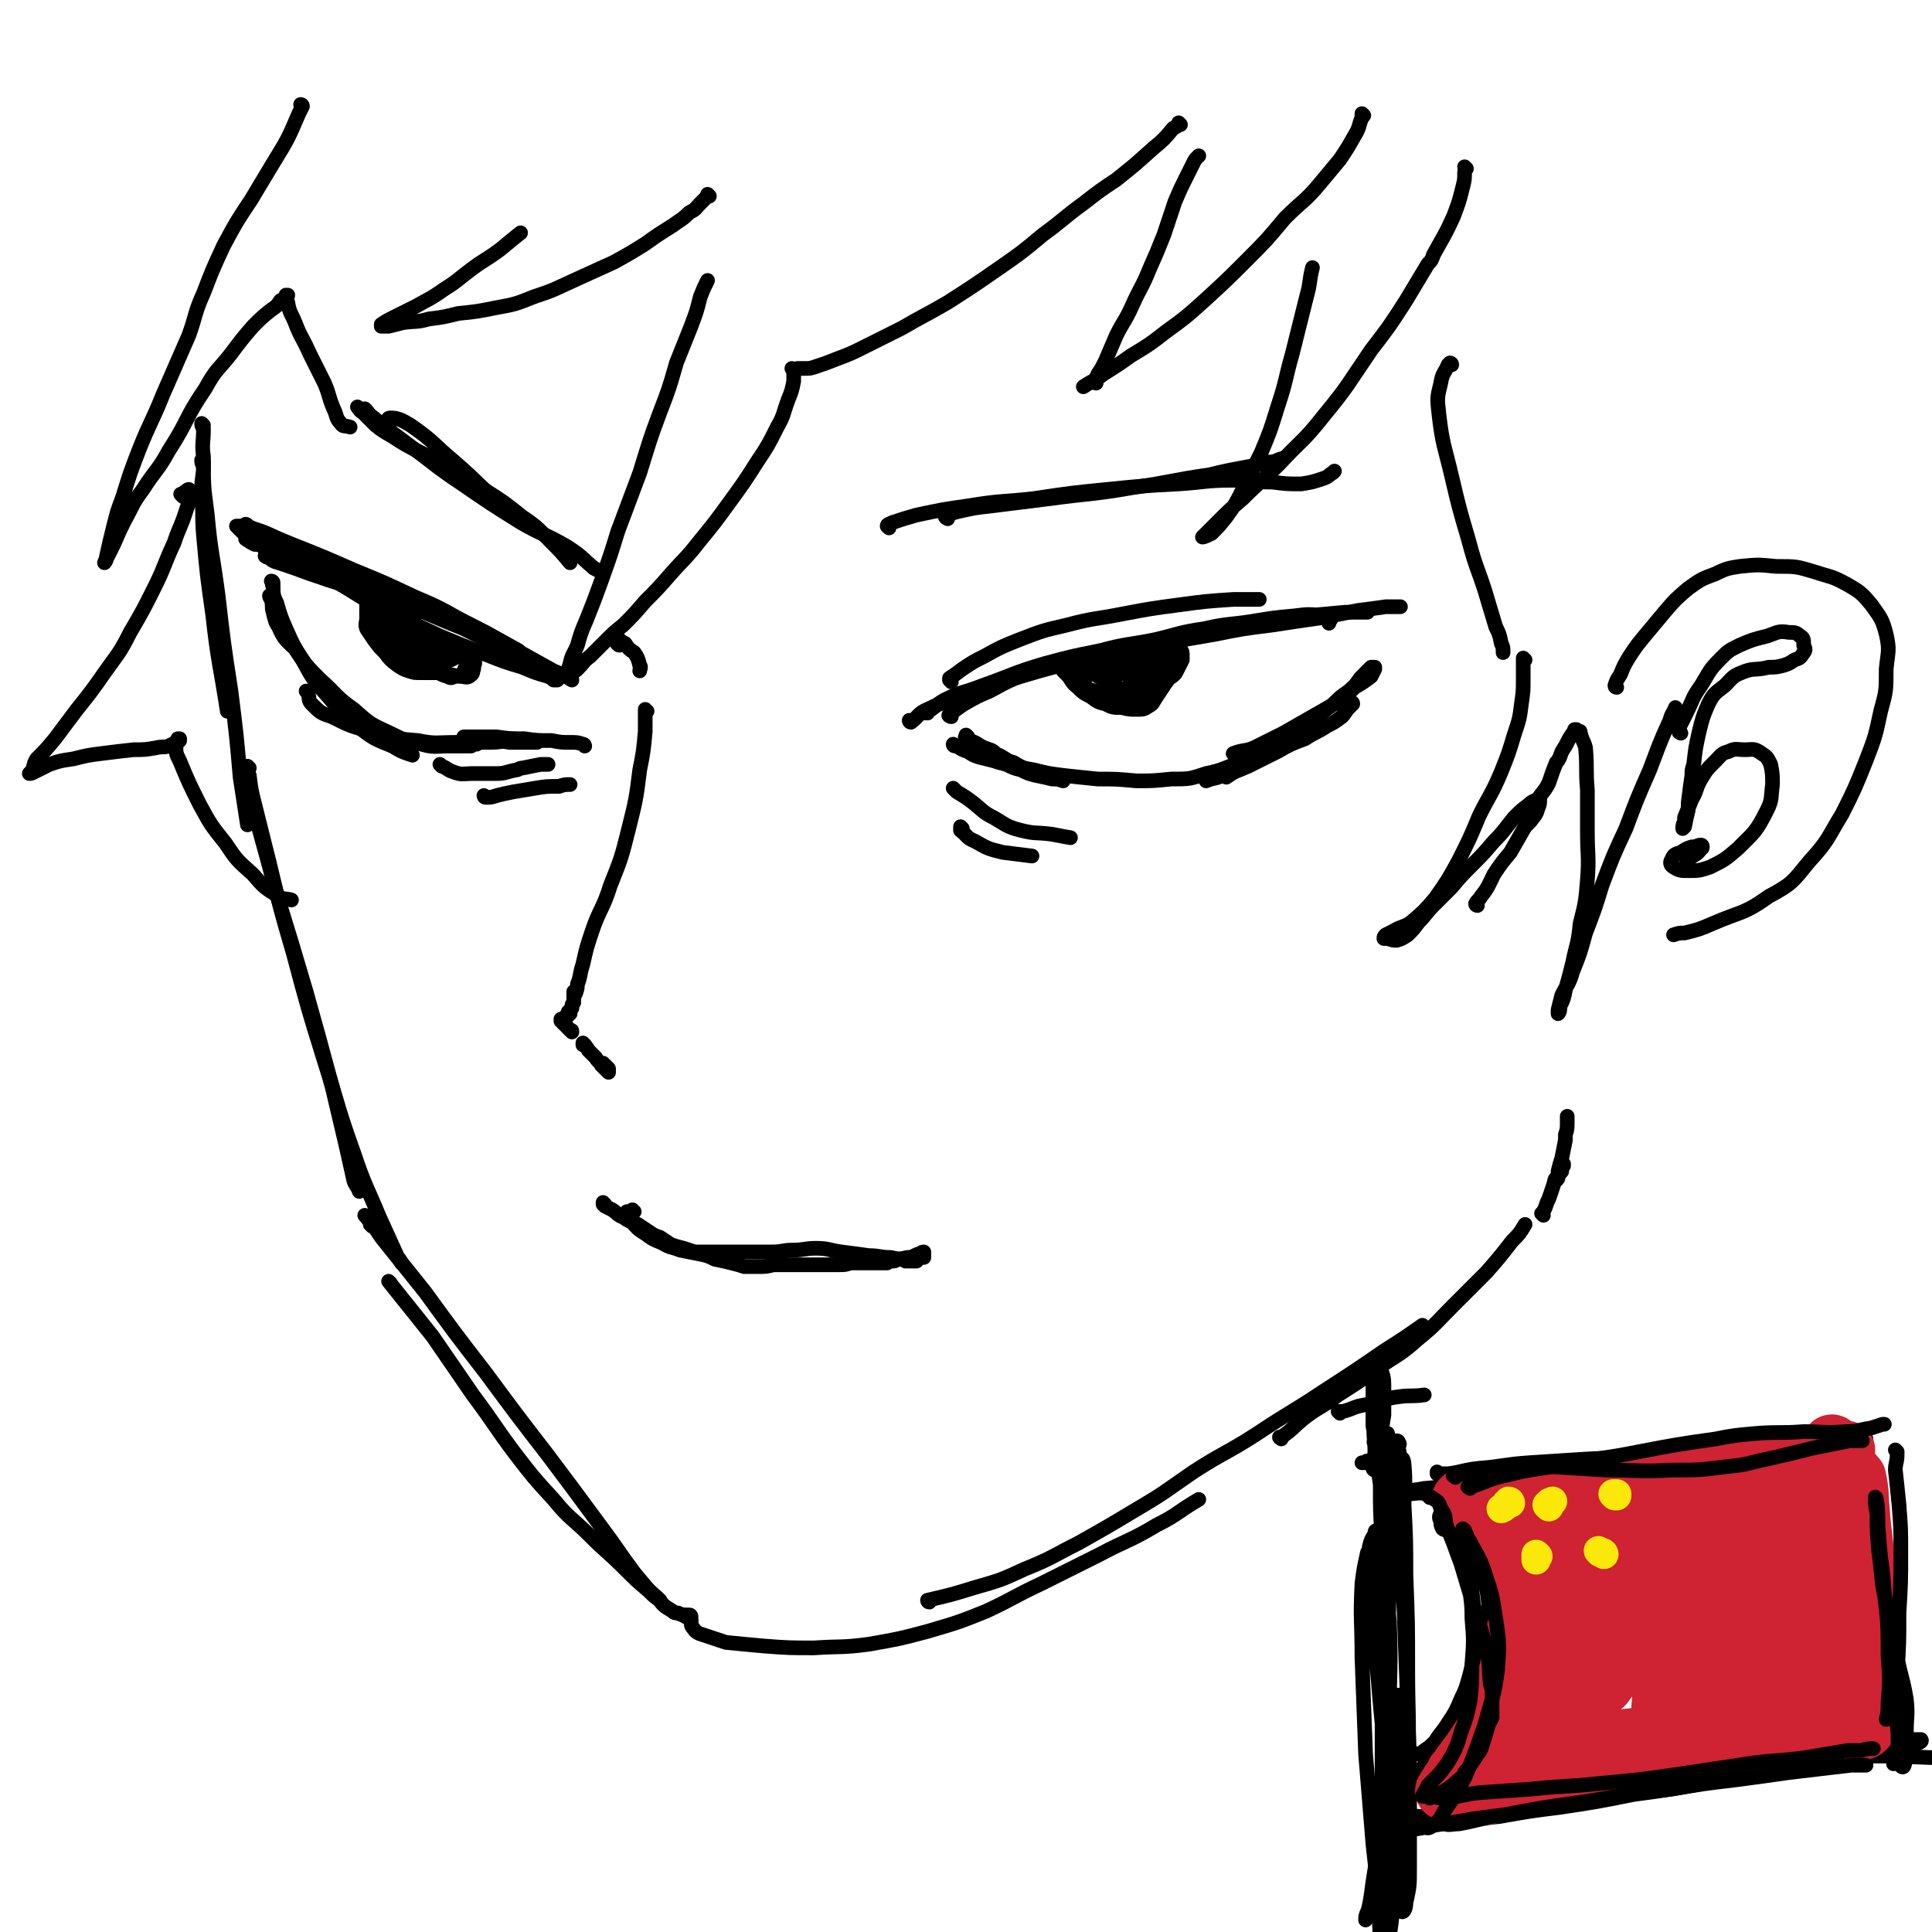 <svg viewBox='0 0 1054 1054' version='1.1' xmlns='http://www.w3.org/2000/svg' xmlns:xlink='http://www.w3.org/1999/xlink'><g fill='none' stroke='rgb(0,0,0)' stroke-width='8' stroke-linecap='round' stroke-linejoin='round'><path d='M519,391c-1,0 -2,-1 -1,-1 0,-1 0,-1 1,-1 4,-3 4,-3 7,-5 7,-4 7,-4 14,-7 11,-6 11,-6 22,-10 13,-5 13,-5 27,-8 15,-4 15,-4 30,-7 15,-3 15,-3 31,-6 16,-4 16,-4 32,-6 15,-3 15,-2 30,-4 11,-1 11,-1 22,-2 6,0 6,0 12,0 '/><path d='M506,389c0,0 -1,-1 -1,-1 0,0 0,1 0,1 5,-3 5,-4 10,-7 10,-5 11,-4 21,-8 17,-6 17,-7 34,-12 15,-4 15,-4 30,-7 15,-4 15,-3 30,-6 13,-3 13,-4 27,-6 13,-3 13,-2 26,-4 12,-2 12,-2 23,-3 8,-1 8,-1 16,0 2,0 2,1 4,2 0,0 -1,1 -1,2 '/><path d='M497,394c0,0 -1,-1 -1,-1 0,0 0,1 1,1 4,-3 4,-5 9,-7 10,-5 11,-4 22,-8 14,-6 14,-6 29,-10 17,-5 17,-5 35,-9 18,-4 18,-4 36,-8 17,-3 18,-3 35,-6 15,-3 15,-3 31,-5 13,-2 13,-2 27,-4 10,-2 10,-2 20,-4 8,-1 8,-1 15,-2 4,0 4,0 8,0 '/><path d='M521,407c0,0 -1,0 -1,-1 0,0 1,1 2,1 3,2 3,2 6,3 3,2 3,2 6,3 4,1 4,1 8,2 3,1 3,1 7,2 4,2 4,2 8,3 4,2 4,2 8,3 5,1 5,1 9,2 3,0 3,0 6,1 '/><path d='M528,402c0,0 -1,-1 -1,-1 0,0 0,0 0,1 0,0 -1,0 0,1 0,0 1,0 2,1 3,1 3,1 6,3 2,1 2,1 5,2 3,1 2,2 5,3 4,2 4,3 8,4 5,3 5,3 11,4 8,2 8,2 16,3 9,1 9,1 19,2 10,0 10,0 21,1 9,0 9,0 19,-1 10,0 10,0 19,-3 10,-2 9,-3 19,-6 5,-2 5,-2 10,-4 '/><path d='M674,412c0,0 -2,-1 -1,-1 5,-2 6,-1 11,-3 8,-4 8,-4 16,-8 7,-4 7,-4 14,-8 7,-4 7,-4 14,-8 6,-4 6,-4 11,-9 5,-3 5,-3 9,-6 1,-2 1,-2 2,-4 0,0 0,-1 0,-1 -1,0 -1,0 -2,0 -1,1 -1,1 -3,3 -1,1 -1,1 -2,2 -2,2 -2,3 -4,5 -3,3 -3,3 -6,5 -4,3 -4,4 -8,7 -4,3 -4,3 -9,6 -4,3 -4,3 -9,6 -5,4 -5,4 -10,7 -6,4 -6,3 -11,7 -5,4 -5,4 -11,8 -3,2 -3,2 -6,4 '/><path d='M738,384c0,0 -1,-1 -1,-1 0,0 1,0 1,1 -1,1 -1,1 -2,2 -2,2 -2,3 -4,5 -4,3 -4,3 -8,5 -6,4 -6,3 -12,7 -8,3 -8,3 -15,7 -8,4 -8,4 -16,8 -7,3 -7,3 -14,5 -4,2 -4,1 -9,3 '/><path d='M146,304c-1,0 -2,-1 -1,-1 3,2 3,3 7,4 9,3 9,3 17,6 3,1 3,1 6,2 11,4 11,3 22,7 16,6 15,7 30,13 '/><path d='M133,290c0,0 0,-1 -1,-1 0,-1 0,0 -1,0 -1,-1 -2,-2 -2,-2 3,0 4,0 8,1 10,3 10,4 20,8 13,6 13,6 26,12 14,6 15,5 29,12 14,6 14,6 29,13 12,6 12,6 24,12 9,5 9,5 18,10 '/><path d='M135,287c0,0 -1,-1 -1,-1 0,0 1,0 1,1 0,0 -1,-1 -1,-1 3,2 3,2 7,4 10,4 10,4 21,8 15,6 15,6 31,13 17,7 17,7 34,15 17,7 16,8 32,16 13,7 13,7 25,14 9,5 9,5 18,10 5,2 5,2 10,5 '/><path d='M134,289c0,0 0,0 -1,-1 0,0 1,1 0,1 0,0 -1,0 -1,1 2,2 3,2 7,4 1,1 1,1 3,1 11,6 11,6 22,11 14,6 15,6 29,12 15,6 16,6 31,13 15,6 14,6 29,12 12,6 12,6 23,11 8,4 8,4 16,8 5,2 5,2 9,4 '/><path d='M144,299c0,-1 0,-1 -1,-1 -2,-1 -2,-1 -4,-1 -2,-1 -2,-1 -5,-3 0,0 0,0 0,0 6,2 7,2 13,5 15,8 15,7 30,15 17,9 16,10 33,19 15,7 15,7 30,14 12,5 12,5 25,10 10,4 10,4 20,7 7,3 7,3 14,5 2,1 2,1 5,2 0,0 0,0 0,0 -1,0 -1,0 -2,0 '/><path d='M149,318c0,0 -1,-1 -1,-1 0,0 1,0 1,1 0,1 -1,1 0,1 0,5 0,6 2,10 2,7 2,7 5,14 4,9 4,9 9,17 6,11 6,11 14,20 8,9 7,10 17,17 8,6 8,6 18,10 5,3 5,3 11,5 '/><path d='M148,326c-1,0 -1,-1 -1,-1 0,0 0,1 1,2 1,4 0,4 1,7 1,4 1,5 3,8 3,7 4,7 9,12 6,9 6,9 14,17 9,8 8,9 18,16 9,8 9,8 20,13 8,4 8,4 17,6 7,2 8,1 15,1 6,0 6,0 12,0 1,-1 1,-1 3,-1 '/><path d='M168,378c0,0 0,-1 -1,-1 0,0 1,1 1,1 1,3 0,4 2,6 5,5 5,5 11,7 10,5 10,5 21,8 13,4 13,4 26,5 10,2 10,1 21,1 9,0 9,0 18,0 7,0 7,-1 13,-1 5,0 5,0 9,0 2,0 2,1 4,1 0,0 0,0 0,0 -3,0 -3,0 -7,0 -4,0 -4,0 -8,0 -6,-1 -6,-1 -11,-1 -4,0 -4,0 -9,-1 -2,0 -2,0 -4,0 -1,0 -1,-1 -1,-1 2,0 3,0 6,0 6,0 6,0 12,0 7,1 7,1 15,1 7,1 7,1 15,1 5,1 5,1 10,1 4,0 4,0 7,1 1,0 1,1 1,1 '/><path d='M201,329c0,-1 -1,-2 -1,-1 0,0 0,1 0,2 0,2 0,2 0,4 0,1 0,1 0,3 0,3 -1,3 0,6 2,3 2,3 4,6 3,4 3,4 6,7 3,4 3,4 7,7 3,2 3,2 6,3 3,1 3,1 6,1 3,0 3,0 6,0 5,0 5,0 9,1 4,0 4,1 7,1 3,0 3,1 5,0 1,-1 2,-1 2,-3 1,-2 0,-2 1,-4 0,-2 0,-2 0,-4 1,-1 1,-1 1,-2 0,0 0,0 0,0 0,0 0,0 0,0 0,1 -1,0 -1,0 0,0 1,0 1,0 -1,0 -1,0 -2,0 -1,1 -1,1 -1,2 -1,2 -1,2 -2,4 -2,3 -1,3 -3,6 -1,1 -1,0 -3,1 0,0 0,0 -1,0 -2,1 -2,1 -4,0 -4,-1 -4,-2 -8,-4 -7,-5 -7,-5 -13,-10 -4,-4 -4,-4 -8,-8 -2,-2 -2,-2 -4,-5 -2,-2 -1,-2 -2,-4 -1,-1 -1,-2 -2,-3 -1,-1 -1,-1 -2,-2 -1,-1 -1,-1 -2,-2 -1,0 -1,0 -1,0 -1,2 -1,3 0,5 2,5 2,5 5,9 3,4 2,5 6,8 3,4 4,4 8,6 4,2 5,2 9,3 5,1 5,0 9,0 4,-1 4,-1 7,-2 2,-1 2,-1 3,-2 0,-1 0,-1 1,-2 0,-1 0,-1 0,-1 -1,-1 -1,-1 -2,-1 -2,0 -2,0 -5,-1 -3,-1 -3,-1 -7,-2 -4,-1 -4,-1 -8,-2 -4,-2 -4,-2 -8,-4 -4,-1 -4,-1 -7,-3 -2,-1 -1,-2 -3,-3 -1,-1 -1,-1 -2,-1 0,0 0,1 1,1 4,4 4,4 8,6 5,4 4,5 10,8 4,2 4,2 9,3 2,1 2,0 5,0 1,1 1,1 2,0 1,0 1,-1 0,-1 0,-2 -1,-2 -2,-3 -3,-1 -3,-1 -6,-2 -5,-2 -5,-2 -10,-4 -4,-2 -4,-2 -9,-4 -1,-1 -2,-1 -3,-1 0,0 0,1 0,1 3,3 4,3 7,6 5,3 5,3 9,6 4,2 4,2 7,4 3,1 3,1 6,2 1,0 1,0 2,0 0,0 0,0 0,0 '/><path d='M581,366c0,0 0,-1 -1,-1 0,0 1,0 1,0 0,0 -1,0 -1,1 1,1 1,1 2,2 3,3 2,4 6,7 3,3 3,3 7,5 4,3 4,3 8,4 4,2 4,2 9,2 4,1 4,1 8,1 4,0 4,0 7,-2 2,-1 2,-2 4,-5 2,-3 2,-3 4,-6 1,-2 2,-2 3,-5 1,-2 1,-3 3,-5 0,-2 1,-2 1,-4 0,-1 0,-2 0,-3 0,-2 0,-2 0,-4 -1,-1 -1,-1 -2,-2 0,-1 0,-1 -1,-2 0,0 0,0 0,0 0,0 0,0 0,0 0,1 0,1 -1,2 0,1 0,1 -1,2 -3,2 -3,2 -5,4 -4,1 -4,1 -8,2 -4,1 -5,1 -9,2 -5,1 -5,1 -10,2 -3,1 -3,1 -7,2 -2,1 -2,1 -4,1 0,1 0,1 -1,1 0,0 0,0 0,0 1,0 1,0 3,0 3,0 3,0 5,0 4,0 4,0 7,0 3,0 3,0 7,1 3,0 3,0 5,0 2,0 2,0 3,-1 1,0 1,0 1,0 0,0 0,0 -1,-1 -2,0 -3,-1 -6,-1 -4,-1 -4,0 -9,0 -4,0 -4,-1 -8,0 -4,1 -4,2 -7,4 -2,1 -2,1 -4,2 0,1 -1,1 -1,2 0,0 1,1 1,1 2,1 3,1 5,2 6,2 6,1 11,3 4,0 4,0 7,1 1,0 1,1 2,1 1,0 1,0 2,0 0,0 0,0 0,0 0,0 0,0 0,0 0,-1 0,-2 -1,-2 0,-1 -1,0 -1,-1 -3,-1 -2,-2 -4,-3 -1,-1 -1,-1 -2,-1 -4,-3 -4,-3 -9,-5 -3,-2 -3,-2 -7,-3 -2,0 -2,0 -3,1 -1,1 -1,2 -1,3 0,3 0,3 1,5 2,3 2,3 6,5 3,2 4,2 8,3 4,1 4,2 8,2 3,1 4,1 7,1 2,-1 3,0 4,-1 1,-1 1,-1 2,-3 0,-2 0,-2 0,-5 0,-4 0,-4 0,-7 0,-3 0,-3 0,-5 0,0 0,-1 -1,-1 0,0 0,0 0,0 -1,0 -1,0 -2,1 -1,2 -1,2 -2,4 -1,2 -1,1 -2,3 -1,2 -1,2 -2,3 -1,1 -1,2 -1,2 2,1 2,1 4,1 3,0 4,0 6,-1 2,-1 2,-1 4,-4 2,-2 2,-2 4,-5 1,-2 1,-2 2,-5 0,-2 0,-2 0,-4 0,-1 0,-2 0,-1 -1,0 -2,1 -3,2 -2,3 -1,3 -4,6 -2,3 -2,3 -5,6 -2,1 -3,1 -5,2 -1,1 -1,1 -1,2 0,0 0,0 1,0 3,0 3,0 6,0 4,-1 4,0 7,-2 4,-1 4,-1 8,-4 3,-2 3,-2 5,-6 1,-2 1,-2 2,-4 0,-2 0,-2 0,-3 0,-1 0,-2 -1,-2 -1,-1 -1,-1 -3,-1 -1,1 -1,1 -2,2 -2,1 -2,1 -4,3 -1,3 -1,3 -3,6 -1,2 -1,2 -3,4 -1,1 -1,1 -2,2 0,1 0,1 0,1 0,1 1,1 2,0 2,-1 2,-1 4,-3 2,-2 2,-1 4,-4 3,-2 2,-3 4,-5 2,-3 1,-3 2,-5 1,0 1,0 1,-1 '/><path d='M338,352c-1,0 -1,-1 -1,-1 -1,0 0,0 0,0 0,0 0,-1 0,-1 0,-1 0,-1 1,-1 1,1 1,1 3,2 2,3 2,3 5,5 2,3 2,3 3,7 1,1 0,2 0,3 '/><path d='M353,388c-1,0 -1,0 -1,-1 0,0 0,1 0,1 0,0 0,0 0,0 0,1 0,1 0,1 0,5 0,5 0,10 -1,11 -1,11 -3,21 -2,16 -2,16 -6,32 -4,16 -4,16 -10,31 -4,13 -6,13 -10,25 -3,9 -3,9 -5,18 -2,6 -1,6 -3,11 0,2 0,2 -1,5 -1,0 -1,0 -1,1 0,0 0,0 0,0 0,0 0,0 0,0 0,0 0,-1 0,-1 0,0 0,0 0,0 0,-1 0,-1 0,-1 0,0 0,0 0,0 0,0 0,0 0,0 0,0 0,0 0,0 0,0 0,1 0,1 0,0 0,0 0,1 0,1 0,1 0,1 0,1 0,1 0,2 0,1 0,1 0,1 -1,1 -1,1 -1,2 0,0 0,0 0,1 0,0 0,0 0,0 0,0 0,0 0,0 -1,1 -1,1 -1,1 0,1 0,1 0,2 0,0 0,0 0,0 0,0 0,0 0,0 0,0 -1,0 -1,-1 0,0 0,1 1,1 0,0 -1,0 -1,0 0,0 0,0 0,0 0,0 0,0 0,0 0,0 0,0 0,0 0,0 0,0 0,0 0,0 0,0 0,0 0,0 0,0 0,0 0,0 0,0 0,0 0,0 0,0 0,1 0,0 0,0 -1,0 0,0 0,0 0,0 0,0 0,0 0,1 0,0 0,0 0,0 -1,0 -1,0 -1,0 0,0 0,0 0,0 0,0 0,0 0,0 0,0 0,0 0,0 0,0 0,0 0,0 0,1 0,1 -1,1 0,0 0,0 0,0 0,1 0,1 0,1 0,0 -1,0 -1,0 0,0 0,0 0,0 1,0 0,-1 0,-1 0,0 0,1 1,2 0,0 0,0 1,1 1,1 1,0 1,1 1,1 1,1 2,2 1,0 1,0 1,1 '/><path d='M319,570c0,0 -1,-1 -1,-1 0,0 0,0 0,1 2,1 2,1 3,3 2,2 2,2 4,4 1,2 2,2 3,4 1,1 1,1 2,2 1,1 1,1 2,2 0,0 0,0 0,0 0,0 0,0 0,0 0,-1 0,-1 0,-2 -1,-1 -1,-1 -2,-2 -1,0 -1,-1 -1,-1 0,0 0,0 0,1 0,1 0,1 1,2 '/><path d='M346,661c-1,0 -1,-1 -1,-1 0,0 0,0 0,1 '/><path d='M330,657c0,0 -1,0 -1,-1 0,0 0,1 0,1 1,0 1,0 1,1 2,1 2,1 4,2 3,2 3,3 6,4 4,3 4,2 8,4 3,2 3,2 6,4 3,2 3,2 6,3 3,2 3,2 6,4 3,1 3,1 7,2 3,1 3,1 6,2 3,0 3,0 6,0 3,0 3,0 6,0 5,0 5,0 9,0 5,0 5,0 10,0 6,0 6,0 11,0 6,0 6,-1 11,-1 7,0 7,-1 13,-1 7,0 7,1 14,2 8,1 8,1 15,2 6,0 6,1 12,1 4,1 5,1 9,0 2,0 2,0 4,-1 2,-1 2,-1 4,-1 0,-1 0,-1 1,-1 0,1 0,1 0,1 0,1 0,1 0,1 0,0 0,0 0,0 0,0 0,0 0,0 0,0 0,0 0,1 0,0 0,0 0,0 '/><path d='M343,662c0,0 -1,0 -1,-1 0,0 0,1 0,1 0,0 -1,0 -1,0 0,0 0,0 0,0 0,0 0,0 0,0 1,2 1,2 3,4 4,4 3,4 8,7 4,3 4,3 9,5 5,3 5,2 10,4 5,1 5,1 10,2 5,1 5,1 9,3 5,1 5,1 9,2 4,1 4,1 7,2 4,0 4,0 7,0 5,0 5,0 9,-1 6,0 6,0 11,0 5,0 5,0 9,0 4,0 4,0 7,0 3,0 3,0 5,0 2,0 2,0 4,0 3,0 3,0 6,-1 4,0 4,0 7,0 2,0 2,0 5,0 0,0 0,0 1,0 2,0 2,0 3,0 2,0 2,0 4,0 1,-1 1,-1 3,-1 1,0 1,0 3,-1 1,0 1,0 2,0 1,0 1,0 2,1 2,0 2,0 3,0 1,0 1,0 2,0 1,0 1,0 1,0 0,0 0,0 0,0 0,0 0,0 0,0 0,0 0,0 0,0 0,0 0,0 0,0 '/><path d='M485,288c0,0 -1,-1 -1,-1 0,-1 1,-1 3,-2 6,-2 6,-2 13,-4 14,-3 14,-3 28,-5 18,-3 18,-2 36,-4 20,-3 20,-3 40,-5 20,-2 20,-2 39,-3 15,-1 15,-2 30,-2 10,0 10,1 21,1 8,1 8,1 16,1 6,-1 6,-1 12,-3 3,-1 3,-2 5,-3 1,-1 1,-1 1,-1 '/><path d='M517,283c0,0 -2,-1 -1,-1 3,-2 3,-2 7,-3 9,-2 9,-2 18,-3 16,-2 16,-2 32,-4 22,-3 22,-2 45,-6 21,-3 21,-4 42,-7 16,-4 16,-3 33,-7 3,0 3,-1 7,-2 '/><path d='M196,223c0,0 -1,-1 -1,-1 1,1 1,2 3,3 7,7 7,8 16,13 12,8 13,7 25,14 13,7 13,7 25,15 11,7 11,7 21,15 9,6 9,7 16,14 5,5 5,5 10,11 '/><path d='M200,224c0,0 -1,-1 -1,-1 2,2 2,3 5,5 9,8 9,7 18,14 15,11 15,12 30,22 16,11 16,11 32,21 12,7 13,6 25,13 8,5 8,6 15,12 2,1 2,1 4,2 '/><path d='M213,235c-1,0 -1,-1 -1,-1 -1,-1 -1,-1 0,-3 0,-2 -1,-3 1,-3 4,0 6,1 11,4 13,9 12,10 24,20 15,13 14,14 29,26 13,9 13,9 26,18 '/><path d='M111,232c0,0 -1,-1 -1,-1 0,1 0,1 1,3 0,8 -1,8 0,15 0,16 0,16 2,31 2,22 3,22 6,45 3,26 3,26 7,52 3,24 3,24 5,47 2,13 2,13 4,26 '/><path d='M111,252c0,0 -1,-1 -1,-1 0,1 0,2 1,3 0,6 -1,6 -1,13 1,12 0,13 1,25 2,22 2,22 5,43 3,27 4,27 8,53 '/><path d='M136,419c0,0 -1,0 -1,-1 0,0 0,1 0,1 1,2 0,2 1,4 1,8 1,8 3,16 4,16 4,16 8,32 6,25 6,25 13,49 8,30 8,30 17,59 8,25 7,25 16,50 6,18 7,18 14,35 5,11 5,11 10,22 1,1 1,1 2,3 '/><path d='M136,430c0,0 -1,-1 -1,-1 0,0 1,0 1,1 0,0 -1,0 -1,0 1,3 0,3 1,5 2,8 2,8 5,16 5,18 5,18 10,37 8,26 8,26 16,53 7,25 7,25 14,51 4,17 4,17 8,34 2,9 2,9 4,18 1,3 2,3 3,6 '/><path d='M213,700c0,0 -1,-1 -1,-1 0,0 0,0 0,0 12,15 12,15 24,30 11,16 11,16 22,32 12,16 11,16 23,32 10,13 10,13 21,25 9,11 10,10 20,20 9,9 10,9 19,18 6,6 6,6 13,12 3,3 3,3 6,5 '/><path d='M203,669c0,-1 0,-1 -1,-1 0,-1 1,-1 0,-1 -1,-2 -1,-2 -3,-4 0,0 0,0 0,0 5,6 5,6 9,12 12,15 12,15 24,30 16,22 16,22 33,44 17,23 17,23 34,45 15,20 15,20 29,39 9,12 9,13 18,25 6,7 6,8 13,14 3,4 3,4 8,7 1,1 1,1 3,1 1,1 1,0 2,1 1,0 1,0 1,0 1,0 1,0 1,0 0,0 0,0 0,0 0,1 -1,0 -1,0 0,0 0,0 1,0 0,0 0,0 0,1 1,0 1,0 1,0 1,1 1,1 2,2 '/><path d='M377,882c0,0 0,-1 -1,-1 0,1 1,2 1,3 0,2 0,3 1,4 2,3 3,3 6,4 6,2 6,2 12,4 10,1 10,1 21,2 13,1 14,1 27,1 15,-1 15,0 30,-2 17,-3 17,-3 32,-7 17,-5 17,-5 32,-11 15,-7 15,-8 30,-15 16,-8 16,-8 32,-16 15,-8 16,-7 31,-16 12,-6 11,-7 23,-14 '/><path d='M507,874c-1,0 -1,-1 -1,-1 0,0 0,0 0,0 13,-3 13,-3 26,-7 14,-4 14,-4 27,-10 15,-6 15,-7 29,-14 16,-9 16,-9 31,-18 17,-10 16,-10 32,-21 17,-11 18,-10 35,-21 18,-12 18,-11 36,-23 17,-11 17,-11 33,-22 11,-7 11,-7 21,-14 '/><path d='M699,785c0,0 -1,-1 -1,-1 0,0 0,1 1,0 6,-4 6,-5 12,-10 9,-7 10,-6 19,-13 11,-7 11,-7 21,-14 11,-8 12,-7 22,-16 11,-9 10,-9 20,-19 9,-9 9,-9 18,-18 7,-8 7,-8 14,-17 4,-4 4,-4 7,-9 '/><path d='M842,663c0,0 -1,-1 -1,-1 0,0 0,0 1,-1 1,-2 1,-2 2,-5 1,-2 1,-2 2,-5 1,-3 1,-3 2,-6 0,-2 1,-2 2,-4 0,-2 0,-2 1,-3 0,-1 0,-1 1,-2 0,-1 0,-1 1,-1 0,0 0,0 0,0 0,0 0,0 0,1 -1,1 -1,1 -1,3 -1,1 -1,1 -2,3 0,1 0,1 -1,2 0,0 0,0 0,0 0,0 0,0 0,0 1,-3 1,-3 1,-5 1,-4 1,-4 2,-7 1,-5 1,-5 2,-10 0,-1 0,-1 0,-3 1,-3 1,-3 1,-7 0,-1 0,-1 0,-3 '/><path d='M882,375c0,0 -1,0 -1,-1 1,-3 1,-3 3,-6 2,-5 2,-5 5,-10 4,-6 4,-6 9,-12 5,-6 5,-6 10,-12 6,-7 6,-7 13,-13 7,-5 7,-5 15,-8 6,-3 7,-3 13,-4 10,-1 10,-1 20,0 11,0 11,0 21,3 9,3 9,2 18,7 7,4 8,5 13,11 5,7 6,8 8,16 2,9 1,9 0,19 0,12 0,12 -3,23 -3,14 -3,14 -8,27 -6,15 -6,15 -13,29 -8,13 -7,14 -18,26 -9,11 -9,12 -22,19 -14,10 -15,8 -31,15 -7,3 -7,3 -15,5 -3,0 -3,0 -6,1 '/><path d='M917,400c0,0 -1,-1 -1,-1 0,0 0,1 0,0 1,0 0,-1 0,-2 2,-4 2,-4 4,-8 4,-8 3,-8 8,-15 5,-8 4,-8 11,-15 4,-4 4,-4 10,-7 7,-3 7,-3 15,-5 6,-2 6,-3 12,-2 3,0 4,0 6,2 2,1 2,2 2,5 1,2 1,3 0,4 -2,3 -2,3 -5,4 -3,2 -3,2 -6,3 -4,1 -4,1 -8,1 -8,2 -8,0 -15,3 -5,2 -5,3 -9,7 -5,4 -6,4 -9,10 -3,7 -3,7 -5,15 -2,9 -2,9 -3,18 -1,3 -1,3 -1,6 -1,7 -1,7 -2,15 0,2 0,2 0,4 -1,4 -1,4 -2,9 -1,1 -1,1 -1,1 0,-1 0,-2 1,-4 0,-1 0,-1 0,-2 2,-5 2,-5 4,-10 3,-5 2,-6 5,-11 3,-5 3,-5 8,-10 3,-3 3,-4 7,-5 4,-2 4,-1 9,-1 4,0 5,-1 9,2 3,2 3,2 5,6 1,5 1,6 1,11 -1,7 0,8 -3,14 -6,12 -7,12 -16,21 -7,6 -7,6 -15,10 -6,2 -6,2 -12,2 -4,0 -5,0 -8,-2 -2,-1 -2,-3 -1,-4 1,-3 2,-3 5,-4 3,-2 3,-2 6,-3 3,0 3,-1 5,-1 1,0 1,2 0,2 -2,3 -3,3 -6,5 -1,1 -1,0 -2,1 '/><path d='M792,199c0,0 0,-1 -1,-1 0,0 0,0 -1,1 -2,5 -3,4 -4,10 -2,8 -2,8 -1,17 2,17 3,17 7,34 4,17 4,17 9,34 3,11 3,11 7,22 1,3 1,3 2,6 3,10 3,10 6,20 2,4 2,4 3,9 1,2 1,2 1,5 0,0 0,0 0,0 '/><path d='M832,360c-1,0 -1,-1 -1,-1 0,0 0,1 0,2 0,5 0,5 0,10 0,6 0,6 -1,13 -1,8 -1,8 -4,17 -3,10 -3,10 -7,20 -5,12 -6,12 -12,24 -5,12 -5,12 -11,24 -6,11 -6,11 -13,21 -6,7 -6,7 -13,13 -4,3 -5,2 -10,5 -2,1 -2,1 -4,2 -1,1 -1,1 -1,2 1,0 1,0 2,0 3,1 3,1 5,1 3,-1 3,-1 6,-3 3,-3 3,-3 6,-7 4,-4 4,-5 8,-9 5,-5 5,-5 10,-10 5,-6 5,-6 11,-12 6,-6 6,-6 12,-13 6,-6 6,-7 11,-13 4,-4 4,-4 8,-7 2,-2 3,-2 5,-3 1,0 1,0 1,0 0,2 0,3 -1,5 -1,4 -2,4 -4,7 -1,1 -1,1 -2,2 '/><path d='M806,494c0,0 -1,0 -1,-1 1,-2 2,-2 3,-4 4,-5 4,-6 7,-12 4,-6 4,-6 9,-12 4,-7 4,-7 8,-14 3,-6 3,-6 6,-13 3,-6 4,-5 7,-11 2,-6 2,-6 4,-11 1,-1 1,-1 2,-3 1,-3 1,-3 3,-6 2,-4 2,-4 4,-7 0,0 0,0 0,0 1,-1 1,-1 1,-2 1,0 1,0 1,0 1,1 1,1 2,1 1,5 2,5 3,9 1,12 0,12 1,23 0,12 0,12 0,23 0,13 1,13 0,26 -1,12 -1,12 -4,24 -1,11 -2,11 -4,21 -2,8 -2,8 -4,15 -1,5 -1,5 -3,9 0,2 0,3 -1,4 0,0 0,-1 0,-2 1,-4 1,-4 2,-8 3,-6 4,-6 6,-13 4,-10 4,-10 7,-21 5,-13 5,-13 9,-26 6,-16 6,-16 13,-31 6,-16 6,-16 13,-32 5,-13 5,-14 11,-27 1,-4 2,-4 3,-7 '/><path d='M800,92c0,0 -1,-1 -1,-1 0,1 1,1 0,3 0,4 0,4 -1,8 -2,8 -2,8 -5,16 -5,11 -5,10 -11,21 -1,3 -1,3 -3,5 -6,10 -6,10 -12,20 -9,14 -9,14 -19,27 -13,19 -12,19 -26,36 -11,14 -12,13 -24,26 -9,9 -10,9 -20,19 -7,6 -7,6 -13,12 -4,4 -4,4 -8,8 0,0 -1,1 -1,1 1,0 3,-1 5,-2 4,-4 4,-4 8,-9 5,-7 5,-7 9,-15 5,-10 5,-10 10,-20 5,-12 5,-12 9,-25 5,-15 4,-15 8,-29 4,-16 4,-16 8,-32 2,-7 1,-7 3,-15 '/><path d='M744,63c0,0 -1,-1 -1,-1 0,0 0,1 0,1 1,1 0,1 0,1 -2,5 -1,5 -4,10 -4,7 -4,7 -8,13 -5,6 -5,6 -10,12 -9,11 -10,10 -20,20 -10,12 -10,12 -21,23 -11,11 -11,11 -23,22 -10,9 -10,9 -21,17 -9,7 -9,7 -19,13 -7,5 -7,5 -15,10 -5,4 -5,3 -11,7 '/><path d='M598,209c0,0 -1,0 -1,-1 0,0 0,1 0,0 1,-1 1,-2 2,-4 2,-3 2,-3 4,-7 3,-7 3,-7 6,-14 4,-8 5,-8 9,-17 4,-9 5,-9 9,-19 4,-9 4,-9 8,-19 3,-9 3,-9 6,-18 3,-7 3,-7 6,-13 2,-4 2,-4 4,-8 1,-2 1,-2 2,-3 1,-1 1,-1 1,-1 0,0 0,0 0,0 '/><path d='M644,68c0,0 -1,-1 -1,-1 0,0 0,0 1,1 0,0 0,0 0,0 -1,0 -1,0 -1,0 -1,1 -1,1 -3,2 -5,6 -5,6 -11,11 -10,9 -10,9 -20,17 -9,6 -9,6 -18,13 -11,8 -11,9 -22,17 -12,10 -12,10 -25,19 -13,9 -13,9 -27,18 -12,7 -13,7 -25,14 -10,5 -10,5 -20,10 -8,4 -8,4 -16,7 -5,2 -5,2 -11,4 -3,1 -3,1 -6,1 -2,0 -2,0 -4,0 -1,1 -1,1 -2,1 0,0 0,0 0,0 0,0 0,0 0,0 0,0 -1,-1 -1,-1 0,0 1,1 1,1 0,3 0,3 0,6 -1,5 -1,5 -3,10 -3,8 -2,8 -6,15 -5,10 -5,10 -11,19 -7,11 -7,11 -15,22 -8,11 -8,11 -17,22 -7,9 -8,9 -15,17 -7,8 -7,8 -14,15 -6,7 -6,7 -12,13 -5,4 -5,4 -10,9 -4,4 -4,4 -8,8 -4,3 -3,3 -7,7 -1,1 -1,1 -3,2 0,1 -1,1 -1,1 -1,-3 -1,-3 0,-6 1,-5 2,-5 4,-10 2,-7 2,-7 5,-14 4,-10 4,-10 8,-21 5,-14 5,-14 9,-27 6,-16 6,-16 12,-32 5,-16 5,-17 11,-33 5,-13 5,-13 9,-27 4,-10 4,-10 8,-20 3,-8 3,-8 5,-16 2,-5 2,-5 4,-9 '/><path d='M387,107c0,0 -1,-1 -1,-1 0,0 0,0 0,0 0,0 0,1 0,1 -2,2 -2,2 -4,4 -3,3 -2,3 -6,5 -4,4 -5,4 -9,7 -8,5 -8,5 -15,10 -8,5 -8,5 -17,10 -11,5 -11,5 -22,10 -11,5 -10,5 -22,9 -10,4 -10,4 -21,6 -10,2 -10,2 -20,3 -8,2 -8,2 -16,3 -7,2 -7,1 -14,2 -4,1 -4,1 -8,2 -2,0 -3,0 -4,0 0,0 0,0 0,-1 3,-2 3,-2 7,-4 6,-3 6,-3 12,-6 7,-4 8,-4 15,-9 8,-5 7,-5 15,-11 8,-6 8,-5 16,-11 6,-5 6,-5 11,-9 '/><path d='M165,58c0,0 -1,-1 -1,-1 0,0 1,0 1,1 0,0 0,0 0,0 -1,2 -1,2 -2,4 -6,14 -6,14 -14,27 -6,10 -6,10 -12,20 -8,12 -8,12 -15,25 -6,13 -6,13 -11,26 -5,11 -4,12 -8,23 -7,16 -7,16 -14,32 -6,15 -7,15 -13,30 -5,13 -5,13 -9,26 -3,8 -3,8 -5,16 -2,8 -2,8 -4,17 0,1 -1,3 -1,3 0,0 1,-1 1,-2 2,-4 2,-4 4,-8 3,-7 3,-7 6,-13 5,-9 4,-9 10,-17 7,-11 8,-10 14,-21 11,-17 9,-18 20,-34 6,-11 7,-10 14,-19 6,-8 6,-8 12,-15 5,-5 5,-5 10,-9 3,-2 3,-2 5,-5 2,-1 2,-1 3,-2 0,0 0,0 1,-1 0,0 0,0 0,0 0,1 -1,0 -1,0 0,1 0,2 1,4 1,6 2,6 4,11 3,8 4,8 8,17 4,8 4,8 8,16 3,7 2,7 5,14 2,4 1,5 4,8 1,2 2,1 5,2 '/><path d='M100,271c-1,-1 -1,-1 -1,-1 -1,-1 0,0 0,0 2,-1 1,-2 3,-2 0,-1 1,-1 1,-1 0,5 1,6 -1,10 -3,10 -4,10 -7,19 -6,13 -5,13 -11,25 -6,12 -6,12 -13,24 -6,12 -7,12 -14,22 -7,10 -7,10 -15,20 -6,8 -6,8 -12,16 -5,6 -5,6 -10,11 -2,3 -1,4 -3,7 0,0 -1,1 -1,1 1,0 1,0 3,-1 4,-2 4,-2 8,-4 6,-2 6,-2 13,-3 8,-2 8,-2 16,-3 8,-1 8,-1 17,-2 6,0 6,0 12,-1 4,-1 4,0 7,-1 2,-1 2,-1 4,-2 1,0 1,0 2,-1 0,-1 0,-1 0,-1 0,0 0,0 -1,0 0,2 -1,2 -1,4 0,4 0,4 2,8 5,12 5,12 11,24 6,11 6,11 14,21 6,9 6,9 15,17 6,7 6,7 14,12 3,2 4,1 7,2 '/><path d='M750,802c0,0 -1,0 -1,-1 0,-3 0,-3 1,-7 0,-1 0,-2 0,-2 1,1 1,2 1,4 1,7 1,7 2,14 0,15 0,15 1,30 1,23 2,23 4,45 1,25 0,25 0,50 0,20 0,20 -1,40 0,14 -1,14 -1,28 -1,7 0,7 -1,15 0,0 0,0 0,0 1,-5 1,-5 1,-11 1,-11 1,-11 2,-21 0,-16 0,-16 0,-31 0,-21 -1,-21 0,-42 0,-24 -1,-24 0,-47 0,-20 0,-20 2,-40 0,-11 1,-11 3,-22 1,-4 1,-7 2,-8 0,-1 1,1 1,3 1,11 0,11 0,22 1,19 1,19 1,38 1,26 1,26 1,51 0,26 1,26 0,52 -1,19 -2,19 -3,39 -1,12 -1,12 -2,24 0,7 -1,8 0,15 0,2 1,3 2,3 1,0 2,-2 2,-5 2,-9 2,-9 2,-19 0,-19 0,-19 0,-37 0,-24 0,-24 -1,-49 -1,-27 -1,-27 -2,-54 -1,-19 -1,-19 -2,-39 -1,-9 0,-9 -1,-19 0,-4 0,-4 0,-8 0,0 0,0 0,0 0,0 -1,-1 -1,-1 -1,6 -1,6 -2,12 -1,8 -1,8 -2,17 0,4 0,4 0,8 -1,22 -1,22 -1,45 0,27 0,27 0,54 0,23 0,23 -1,47 0,17 0,17 0,34 -1,11 -1,11 -1,22 0,5 0,7 0,9 0,1 0,-1 0,-2 0,-10 0,-10 0,-20 0,-20 0,-20 0,-39 0,-27 0,-27 -1,-53 0,-27 0,-27 0,-55 -1,-22 -1,-22 0,-44 0,-15 -1,-15 0,-29 0,-7 1,-7 1,-14 0,-2 1,-3 1,-3 0,1 -1,3 -1,6 -1,12 -1,12 -1,24 -1,25 -1,25 0,50 0,33 1,33 0,65 0,28 0,28 -2,56 -1,16 -2,16 -4,32 -1,6 -1,6 -3,13 0,0 0,1 0,0 0,-3 1,-3 2,-7 '/><path d='M759,817c-1,0 -2,-1 -1,-1 0,0 1,0 2,0 4,0 4,-1 7,-1 6,0 6,-1 12,0 7,1 7,1 13,5 8,4 8,5 13,11 7,7 8,8 12,17 4,8 3,9 6,17 1,2 1,2 1,4 0,8 0,9 -1,16 -2,9 -3,9 -7,18 -3,8 -3,8 -7,15 -1,3 -1,3 -2,5 -6,9 -5,10 -12,18 -4,5 -4,4 -9,9 -1,1 -1,1 -2,2 -4,2 -4,3 -7,5 -2,0 -2,0 -3,0 0,0 -1,0 -1,0 2,-1 3,0 4,-2 3,-2 3,-2 6,-5 3,-5 4,-5 7,-10 4,-6 4,-6 7,-13 3,-6 3,-7 5,-14 2,-8 2,-9 3,-17 0,-10 0,-10 -1,-19 -1,-10 -1,-10 -3,-19 -2,-7 -2,-7 -4,-14 -1,-3 -1,-4 -3,-6 -1,-2 -1,-1 -3,-2 -2,-2 -3,-1 -4,-2 -1,-2 -1,-2 -1,-4 -1,-2 -1,-3 0,-4 0,-1 1,-2 2,-2 3,1 3,1 5,3 4,5 4,6 7,11 4,8 4,8 7,17 3,9 4,9 5,19 1,10 1,10 0,20 -2,11 -2,11 -6,22 -4,10 -4,11 -9,21 -6,9 -6,9 -13,18 -4,6 -4,6 -10,11 -3,2 -3,2 -7,3 0,0 0,0 -1,0 '/><path d='M785,804c0,0 -1,-1 -1,-1 0,0 0,0 0,1 3,0 3,0 6,0 8,-1 8,-2 17,-3 13,-1 13,-2 27,-3 15,-1 15,-1 31,-2 17,-1 17,0 34,-2 17,-1 17,-1 35,-3 8,-1 7,-1 15,-2 5,0 5,0 10,0 6,0 6,0 12,0 1,0 2,0 3,0 1,0 2,0 2,0 0,1 -2,2 -4,2 -1,1 -1,1 -2,1 -14,2 -14,2 -27,4 -15,2 -15,2 -29,4 -19,2 -19,1 -38,3 -19,1 -19,1 -39,2 -18,2 -18,3 -36,5 -12,1 -12,1 -24,2 -5,1 -7,1 -9,1 -1,0 2,0 3,0 11,0 11,0 22,-1 19,-1 19,-1 38,-3 23,-3 23,-3 45,-6 24,-3 24,-3 48,-7 14,-2 14,-3 28,-5 14,-3 14,-3 29,-4 16,-2 16,-2 31,-2 3,-1 3,0 6,0 '/><path d='M1012,788c-1,-1 -1,-1 -1,-1 0,0 0,0 0,0 1,2 0,2 1,4 1,5 2,4 3,9 3,8 3,7 6,15 2,10 2,10 4,21 3,12 4,12 5,25 2,13 1,13 1,27 1,14 0,14 0,29 0,13 0,13 1,27 0,8 0,8 1,16 0,1 0,3 0,2 1,-3 1,-5 2,-10 1,-10 1,-10 1,-19 0,-12 0,-12 -1,-24 -2,-14 -2,-14 -5,-28 -3,-16 -3,-16 -6,-32 -2,-15 -2,-15 -3,-29 -1,-7 -1,-7 -1,-14 0,-1 1,-3 1,-2 0,0 0,2 1,3 0,6 0,6 0,11 2,11 2,11 4,21 2,16 3,16 5,32 2,16 2,17 3,33 2,14 1,14 2,28 0,3 -1,3 -1,7 '/><path d='M762,987c0,0 -1,-1 -1,-1 0,0 0,0 0,0 2,2 2,2 5,3 5,1 5,2 10,2 10,1 10,0 20,0 15,-1 15,-1 30,-3 18,-2 18,-2 36,-5 21,-3 21,-3 42,-7 18,-3 18,-3 36,-6 13,-3 13,-4 26,-7 16,-3 16,-3 32,-6 11,-2 11,-2 22,-4 7,-1 7,-2 13,-3 6,0 6,0 11,-1 2,0 4,0 4,0 1,1 -1,2 -3,2 -12,3 -12,3 -24,5 -15,3 -15,2 -31,5 -28,5 -28,6 -56,11 -21,4 -21,4 -43,7 -20,4 -20,4 -40,7 -16,2 -16,2 -33,5 -11,1 -11,2 -22,4 -3,0 -7,1 -7,0 -1,0 2,-1 5,-2 10,-2 10,-2 19,-4 15,-3 15,-3 30,-6 20,-4 20,-4 40,-8 23,-5 23,-5 47,-9 14,-2 14,-3 28,-4 18,-2 18,-2 36,-3 15,-1 15,-1 29,-1 22,0 22,1 43,1 '/></g>
<g fill='none' stroke='rgb(207,34,51)' stroke-width='32' stroke-linecap='round' stroke-linejoin='round'><path d='M812,824c0,0 -1,-1 -1,-1 0,0 0,1 1,1 2,2 2,2 3,4 3,4 3,4 6,8 3,5 3,5 5,11 2,6 2,6 4,12 1,6 2,6 3,11 2,6 3,6 4,12 1,6 0,6 0,13 -1,8 -1,8 -3,16 -2,7 -2,7 -6,15 -3,6 -3,6 -8,13 -4,5 -4,5 -9,11 -4,5 -4,5 -8,10 -3,4 -2,4 -6,7 -2,3 -2,3 -4,5 -2,2 -2,2 -3,4 -1,0 -1,0 -2,1 0,0 0,0 0,0 1,-2 2,-3 3,-5 3,-3 3,-2 5,-6 4,-4 4,-4 7,-8 3,-6 3,-5 7,-11 3,-6 3,-6 6,-13 3,-7 2,-7 4,-14 3,-8 3,-8 4,-16 2,-7 1,-7 3,-15 1,-3 1,-3 2,-7 0,0 0,0 0,-1 0,0 1,0 1,0 0,0 0,0 0,0 0,1 0,1 0,2 0,1 0,1 0,2 0,3 -1,3 -1,6 0,6 1,6 0,13 -1,7 0,7 -3,13 -2,7 -2,7 -6,13 -4,7 -4,7 -9,13 -4,6 -4,6 -8,12 -3,4 -3,4 -6,8 -1,2 -1,2 -2,4 0,0 -1,0 -1,0 2,-2 2,-3 4,-5 3,-3 3,-3 6,-7 4,-5 4,-5 8,-11 4,-8 4,-8 8,-16 5,-11 4,-11 8,-22 4,-11 4,-11 7,-22 3,-8 3,-8 5,-16 1,-7 1,-7 1,-13 0,-5 0,-5 -1,-9 -1,-4 -1,-3 -3,-6 -3,-3 -3,-3 -5,-6 -2,-2 -2,-2 -4,-4 -1,-2 -1,-2 -2,-3 -1,0 -1,0 -2,0 0,0 0,0 -1,1 0,0 0,0 0,1 0,0 0,0 0,0 2,-1 2,-1 4,-2 4,-1 3,-1 7,-2 6,-1 6,-1 13,-1 9,0 9,0 19,0 10,-1 10,-1 21,-2 11,-1 11,-1 22,-3 9,-2 9,-3 19,-5 7,-2 7,-2 15,-4 3,-1 3,-1 7,-2 3,0 3,0 6,-1 1,0 2,0 2,-1 0,0 -2,0 -3,0 -5,0 -5,0 -9,0 -5,0 -5,-1 -9,0 -7,0 -7,1 -14,2 -9,2 -9,2 -18,4 -11,3 -11,4 -21,7 -8,2 -8,2 -17,5 -6,1 -6,1 -12,3 -2,1 -2,1 -4,1 0,0 0,0 0,0 1,0 1,0 2,0 4,0 4,0 9,0 9,0 9,0 18,0 11,0 11,0 22,0 12,-1 12,-1 23,-3 9,-1 9,-2 18,-4 4,-1 4,-1 7,-2 3,0 6,-1 5,-1 0,0 -3,1 -6,2 -6,2 -6,3 -12,4 -7,2 -7,2 -14,4 -8,1 -8,1 -16,3 -9,2 -10,1 -18,5 -8,3 -9,3 -16,8 -6,5 -7,6 -10,13 -5,7 -4,8 -6,17 -2,10 -1,10 -2,19 -1,11 -1,12 -2,23 -2,10 -2,10 -5,19 0,4 -2,6 -2,8 0,1 1,-1 2,-2 3,-5 3,-5 6,-11 1,-2 1,-2 2,-4 3,-7 3,-7 6,-15 1,-2 1,-2 2,-5 2,-9 2,-9 4,-18 3,-13 2,-13 4,-26 1,-3 1,-3 2,-6 2,-9 1,-10 4,-18 1,-3 1,-4 3,-6 1,0 2,1 2,2 0,5 -1,5 -1,10 -1,9 -1,9 -2,18 -1,9 -1,9 -2,19 -1,9 -1,9 -2,18 -1,7 -1,7 -2,15 -1,3 -2,4 -1,6 0,1 2,0 3,-2 4,-5 4,-6 8,-12 4,-9 4,-9 7,-18 7,-17 7,-17 13,-35 3,-11 3,-11 7,-23 1,-4 1,-4 3,-9 0,-1 1,-2 1,-2 0,2 -1,3 -1,7 -2,8 -2,8 -3,17 -1,14 -1,14 -1,29 -1,17 0,17 -1,34 -1,13 -2,13 -3,25 0,4 -1,6 0,9 1,1 3,0 4,-2 5,-7 5,-8 7,-16 5,-13 5,-13 9,-26 4,-15 3,-16 7,-31 3,-14 3,-14 6,-27 1,-8 1,-8 2,-17 0,-3 0,-3 1,-6 0,0 1,0 1,0 -1,4 -2,4 -2,8 -2,7 -2,7 -3,13 -2,10 -2,10 -3,20 -1,13 0,13 -1,26 0,13 0,13 0,26 0,8 0,8 1,16 1,1 2,3 3,2 3,-3 3,-4 4,-9 3,-10 3,-10 4,-21 2,-11 2,-11 3,-22 1,-11 1,-11 1,-22 1,-11 1,-11 1,-22 0,-7 0,-7 1,-14 0,-2 1,-3 1,-3 0,0 0,2 0,3 -1,5 -3,5 -3,9 -1,10 -1,10 0,19 0,11 0,11 1,21 2,13 2,13 3,25 1,9 0,10 2,19 1,3 1,4 3,7 0,1 2,1 2,0 2,-2 2,-3 3,-7 1,-8 1,-8 2,-16 1,-12 2,-12 3,-24 1,-13 0,-13 1,-26 1,-9 1,-9 2,-18 1,-5 1,-5 1,-9 0,-2 1,-3 0,-3 0,0 -1,0 -1,1 -2,5 -2,5 -2,10 -1,11 -1,11 -1,23 0,15 1,15 2,31 0,15 0,15 0,29 0,8 0,8 0,16 0,1 0,1 0,2 0,0 0,1 0,1 -1,0 0,-1 0,-2 0,-3 0,-3 0,-6 0,-2 0,-2 0,-3 1,-9 1,-9 2,-19 1,-12 1,-12 2,-25 1,-14 0,-14 2,-28 1,-12 1,-12 3,-23 1,-7 1,-7 2,-14 1,-3 1,-5 2,-7 0,0 0,1 0,3 0,8 0,8 0,16 0,13 0,13 0,26 0,14 0,14 1,28 0,13 0,13 0,25 0,10 0,10 0,20 0,6 0,6 1,11 0,1 1,2 1,1 2,-4 2,-5 3,-10 1,-10 1,-10 2,-19 1,-13 1,-13 1,-27 1,-15 1,-15 1,-30 0,-14 0,-14 1,-28 0,-9 0,-9 1,-18 1,-5 1,-6 3,-9 0,-1 2,0 2,2 2,7 1,8 2,16 1,14 1,14 1,27 1,15 2,15 2,30 0,13 0,13 0,26 0,7 0,7 0,15 0,2 -1,2 -1,5 0,1 0,1 1,2 0,0 1,1 1,0 2,-2 2,-2 3,-5 1,-5 0,-6 1,-11 1,-10 1,-10 2,-20 0,-12 0,-12 0,-24 0,-11 0,-11 -1,-22 0,-8 -1,-8 -1,-16 -1,-5 -1,-7 -1,-9 1,-1 2,1 3,2 2,9 1,9 2,18 1,15 2,15 3,31 2,16 2,16 3,33 1,13 1,13 1,26 0,8 -1,8 -1,17 -1,4 -1,4 -1,9 -1,1 -1,2 -2,3 -1,1 -1,1 -2,1 -3,1 -3,0 -7,1 -6,0 -5,0 -11,1 -10,1 -10,1 -19,1 -22,0 -22,0 -44,0 -18,0 -18,-1 -36,0 -17,2 -18,1 -35,7 -14,4 -14,6 -27,13 -10,4 -10,6 -20,10 -3,2 -6,3 -7,2 -1,0 1,-2 3,-3 7,-3 7,-4 15,-6 13,-2 13,-1 25,-2 17,-2 17,-2 33,-4 17,-2 17,-1 34,-4 12,-2 12,-2 23,-5 11,-3 11,-3 21,-7 10,-4 10,-4 20,-8 6,-3 6,-3 12,-6 1,0 2,-1 2,-1 -4,2 -5,3 -10,5 -21,6 -21,5 -42,11 -12,3 -12,3 -25,6 -4,1 -4,1 -8,2 -13,3 -13,3 -25,6 -4,1 -4,1 -8,2 -12,1 -12,2 -23,3 -12,1 -12,1 -24,1 -4,0 -7,0 -7,-1 -1,-1 1,-2 4,-3 8,-3 8,-3 17,-5 14,-3 14,-2 28,-6 15,-4 16,-3 31,-8 14,-6 14,-6 26,-14 9,-5 9,-5 17,-11 7,-5 7,-5 13,-11 6,-7 7,-7 11,-15 3,-6 3,-7 3,-13 0,-4 -1,-5 -4,-8 -3,-2 -4,-2 -7,-3 -7,-1 -7,0 -14,-2 -4,-1 -4,-2 -9,-4 -4,-2 -4,-3 -8,-6 -3,-2 -2,-3 -5,-6 -2,-2 -2,-2 -4,-4 0,0 -1,0 -1,-1 1,-1 1,-1 2,-2 4,-3 4,-3 9,-5 6,-3 6,-2 12,-5 5,-2 5,-1 11,-3 7,-3 7,-3 14,-6 5,-2 5,-2 11,-4 2,-2 3,-1 5,-3 1,0 1,-1 1,-1 0,-1 0,-2 -1,-2 -2,-2 -2,-2 -5,-3 -5,-2 -5,-2 -10,-3 -15,-3 -15,-4 -30,-5 -13,-1 -13,0 -26,1 -15,1 -15,1 -29,3 -14,3 -14,3 -28,7 -11,3 -11,3 -22,7 -6,1 -6,1 -12,3 -1,0 -2,0 -2,0 2,-2 3,-3 7,-5 7,-2 7,-2 14,-3 12,-2 12,-1 24,-2 15,-1 16,-1 31,-2 18,-3 18,-3 35,-6 10,-2 10,-2 21,-4 12,-3 12,-4 24,-7 9,-2 10,-2 19,-4 4,-2 4,-2 8,-3 0,0 0,0 -1,0 -4,0 -4,1 -8,2 -8,1 -7,1 -15,3 -18,3 -18,2 -37,5 -17,3 -16,4 -33,6 -16,3 -16,2 -33,3 -14,1 -15,1 -29,2 -11,1 -11,1 -22,2 -9,1 -9,2 -17,3 -6,1 -6,1 -11,1 -2,1 -2,1 -4,0 0,0 0,0 1,-1 1,-1 1,0 3,-1 1,0 1,0 2,0 0,0 0,0 0,0 2,0 2,0 3,0 3,1 3,1 6,1 1,0 1,0 3,0 4,1 4,1 9,1 8,1 8,1 16,2 2,0 2,0 5,1 8,0 8,0 15,0 11,0 11,-1 22,-1 2,-1 2,0 5,-1 10,-1 10,-2 20,-3 8,-2 8,-2 17,-3 7,-1 7,-1 13,-2 3,0 4,0 5,-1 0,0 0,0 -1,0 -4,1 -4,2 -8,2 -6,1 -6,1 -12,1 -8,0 -8,0 -16,0 -10,0 -10,0 -20,0 -11,0 -11,0 -22,1 -11,0 -11,1 -21,1 -9,0 -9,0 -17,1 -7,0 -7,0 -14,1 -4,1 -4,1 -8,1 -1,0 -2,0 -3,0 0,0 1,0 1,0 3,0 3,-1 6,0 2,0 2,0 4,1 '/></g>
<g fill='none' stroke='rgb(250,232,11)' stroke-width='16' stroke-linecap='round' stroke-linejoin='round'><path d='M824,820c0,0 0,-1 -1,-1 0,0 0,1 -1,1 -1,2 -1,2 -3,3 0,0 0,0 0,0 '/><path d='M845,822c0,-1 0,-1 -1,-1 0,0 1,0 1,0 0,0 0,-1 0,-1 1,-1 1,0 2,-1 '/><path d='M881,816c0,0 -1,-1 -1,-1 0,0 0,0 1,0 0,1 0,0 1,0 0,1 0,1 0,1 '/><path d='M839,849c0,0 -1,-1 -1,-1 0,1 0,2 0,3 '/><path d='M875,848c0,0 0,-1 -1,-1 0,0 0,0 -1,0 0,0 0,0 -1,-1 '/></g>
<g fill='none' stroke='rgb(0,0,0)' stroke-width='8' stroke-linecap='round' stroke-linejoin='round'><path d='M780,817c0,0 0,-1 -1,-1 0,0 0,0 0,0 1,1 1,0 2,1 3,2 4,2 5,6 3,4 2,4 3,9 4,10 4,10 8,21 3,10 3,10 6,20 4,14 5,14 8,28 2,8 1,9 2,17 0,2 1,2 1,5 0,7 0,7 0,14 -1,2 -1,2 -2,4 -2,7 -2,7 -4,13 -1,2 -1,2 -2,3 -3,5 -3,5 -7,10 0,1 0,1 -2,3 -4,3 -4,4 -9,7 -3,2 -4,1 -7,2 -2,1 -2,1 -4,1 0,0 0,0 0,0 -1,0 -1,0 -1,0 1,-3 2,-3 3,-6 3,-3 3,-3 6,-6 4,-5 4,-5 7,-10 3,-6 3,-6 5,-13 3,-8 3,-8 5,-17 1,-10 1,-10 1,-20 1,-13 1,-13 0,-25 0,-11 -1,-11 -2,-22 0,-8 0,-8 -1,-17 0,-3 0,-3 0,-7 -1,-1 -1,-1 -1,-2 0,-1 -1,0 -1,-1 0,0 0,0 0,0 0,0 0,0 0,0 2,4 2,4 4,7 4,8 5,8 8,17 4,12 4,12 6,25 2,14 2,14 1,28 -2,15 -3,15 -7,30 -5,14 -5,15 -11,29 -5,9 -5,9 -11,18 -3,5 -3,6 -8,9 -2,1 -2,-1 -5,-2 '/><path d='M794,806c0,-1 -2,-1 -1,-1 1,-1 2,0 5,-1 9,-1 9,-2 19,-3 13,-1 13,-1 27,-1 16,1 16,1 32,2 18,0 18,1 36,0 15,0 15,0 31,-2 11,-1 11,-2 21,-4 13,-3 13,-3 25,-6 10,-2 10,-2 20,-4 3,0 3,0 7,0 '/><path d='M802,812c0,0 -2,-1 -1,-1 0,0 1,1 2,0 9,-3 9,-4 18,-6 16,-4 16,-3 32,-6 21,-4 21,-3 41,-7 21,-4 21,-4 42,-7 10,-2 11,-2 22,-3 13,-1 13,0 26,-1 11,0 11,1 23,0 7,0 7,-1 14,-2 3,-1 3,-1 6,-2 0,0 0,0 1,0 '/><path d='M1035,792c0,0 -1,-1 -1,-1 0,0 1,1 1,2 0,5 -1,5 -1,9 1,9 1,9 2,19 1,13 1,13 1,26 0,16 0,16 -1,33 0,16 0,16 -1,33 0,14 0,14 0,28 1,9 0,9 1,18 0,3 1,5 2,5 1,0 1,-2 2,-5 1,-6 0,-6 0,-13 0,-10 1,-10 0,-19 -2,-12 -3,-12 -5,-23 -3,-14 -4,-14 -6,-29 -3,-14 -2,-14 -4,-28 -1,-11 -1,-11 -1,-21 -1,-5 -1,-7 -1,-9 0,-1 1,1 1,3 1,9 0,9 1,18 1,16 2,15 3,31 2,17 2,17 2,34 1,13 1,13 0,26 0,5 0,5 -1,9 '/><path d='M780,981c0,0 -2,-1 -1,-1 4,0 5,1 9,1 10,-1 10,-2 19,-3 14,-1 15,-1 29,-2 18,-2 18,-1 36,-3 22,-2 22,-2 43,-5 20,-3 20,-3 40,-6 14,-2 14,-1 29,-3 12,-2 12,-2 24,-4 4,0 4,0 7,0 4,-1 4,-1 7,-1 '/><path d='M770,998c-1,0 -2,0 -1,-1 0,0 1,1 2,1 8,-1 8,-2 17,-3 17,-3 17,-3 33,-5 21,-4 21,-4 43,-7 24,-4 24,-4 48,-7 18,-3 18,-3 35,-5 15,-2 15,-2 29,-4 17,-2 17,-2 34,-4 4,0 4,0 8,0 '/><path d='M747,798c-1,0 -1,0 -1,-1 -1,0 -1,1 -1,1 -1,0 -1,0 -2,0 0,0 1,0 1,0 2,-1 3,-1 5,-2 2,-1 3,-1 5,-3 3,-2 2,-3 5,-5 1,-1 1,-2 3,-2 0,0 1,0 1,1 1,1 0,1 0,3 0,2 1,3 0,4 -1,2 -1,2 -3,3 -1,1 -1,1 -2,1 -2,0 -2,1 -3,0 -2,-2 -1,-3 -3,-5 -1,-2 -1,-2 -2,-4 0,-2 -1,-2 0,-4 0,-1 0,-1 1,-2 1,0 1,0 2,0 2,-1 2,0 3,-1 0,0 1,0 1,0 0,1 0,2 0,3 -1,2 -1,2 -3,3 0,1 -1,1 -2,2 -1,0 -1,0 -2,0 0,-2 0,-2 0,-4 -1,-4 0,-4 -1,-8 0,-4 0,-4 0,-8 0,-5 0,-5 0,-9 0,-2 0,-3 0,-5 1,-1 1,-1 1,-1 0,0 1,0 1,0 0,1 0,1 1,3 0,4 0,4 1,8 0,4 0,4 0,9 0,3 0,3 0,6 0,1 0,1 0,2 0,0 0,0 0,0 0,-2 0,-2 0,-5 0,-4 0,-4 0,-9 -1,-6 -1,-6 -1,-12 0,-3 0,-4 1,-7 0,-1 1,-1 1,-1 1,3 1,4 1,9 0,7 0,7 0,14 -1,6 -1,6 -2,12 0,5 0,5 0,10 0,2 0,2 0,4 '/><path d='M731,771c0,0 0,-1 -1,-1 0,0 1,1 1,0 2,0 2,0 5,-1 5,-2 5,-2 11,-3 8,-2 8,-3 16,-4 7,-1 7,0 14,-1 '/><path d='M752,836c-1,0 -1,-1 -1,-1 -1,0 -1,1 -1,2 -2,3 -2,3 -3,7 -1,13 -1,13 0,25 1,25 3,25 5,49 2,26 3,26 4,53 1,20 1,20 0,40 0,16 -1,16 -2,32 -1,12 -1,12 -2,25 -1,5 -1,5 -1,11 -1,0 -1,0 -1,0 1,-6 2,-6 2,-12 1,-12 1,-12 0,-25 -1,-18 -1,-18 -3,-36 -2,-24 -2,-24 -4,-49 -1,-26 -1,-26 -2,-53 0,-20 -1,-20 0,-40 1,-8 1,-8 3,-17 0,0 1,-1 1,-1 1,6 1,7 2,14 2,17 2,17 3,35 2,25 2,25 4,51 1,28 2,28 2,57 0,21 -1,21 -2,42 0,11 -1,11 -2,23 0,2 0,5 0,5 1,-1 2,-4 2,-8 3,-14 3,-14 4,-28 2,-22 3,-22 4,-44 0,-21 0,-21 0,-42 0,-13 0,-13 -1,-25 0,-1 0,-2 0,-1 0,9 -1,11 0,22 1,19 2,19 3,39 1,20 0,20 1,41 '/><path d='M521,431c0,0 -1,-1 -1,-1 0,0 0,0 0,0 1,1 1,1 2,2 5,3 5,3 9,6 5,4 5,5 11,8 7,4 7,5 15,7 8,2 8,1 16,2 6,1 5,1 11,2 '/><path d='M525,452c0,0 -1,-1 -1,-1 0,0 0,1 0,2 4,3 3,4 8,6 7,4 7,4 15,6 8,1 8,1 16,2 '/><path d='M241,418c0,0 -1,-1 -1,-1 0,0 0,0 1,1 3,1 3,2 6,3 5,2 6,1 11,1 6,0 6,0 13,0 5,0 5,-1 11,-2 1,0 1,-1 3,-1 5,-1 5,-1 10,-2 2,0 2,0 4,0 '/><path d='M265,435c0,0 -1,-1 -1,-1 0,0 0,1 1,1 3,0 3,0 6,-1 4,-1 4,-1 9,-2 6,-1 6,-1 12,-2 6,-1 6,-1 13,-1 3,-1 3,-1 6,-1 '/><path d='M519,372c0,-1 -1,-1 -1,-1 0,-1 0,0 0,0 0,0 0,0 0,-1 3,-2 3,-2 7,-5 6,-4 6,-4 12,-7 9,-5 9,-5 19,-9 13,-5 13,-5 26,-8 15,-4 15,-3 30,-6 16,-3 16,-3 31,-5 15,-2 15,-2 30,-3 7,0 7,0 14,0 '/></g>
</svg>